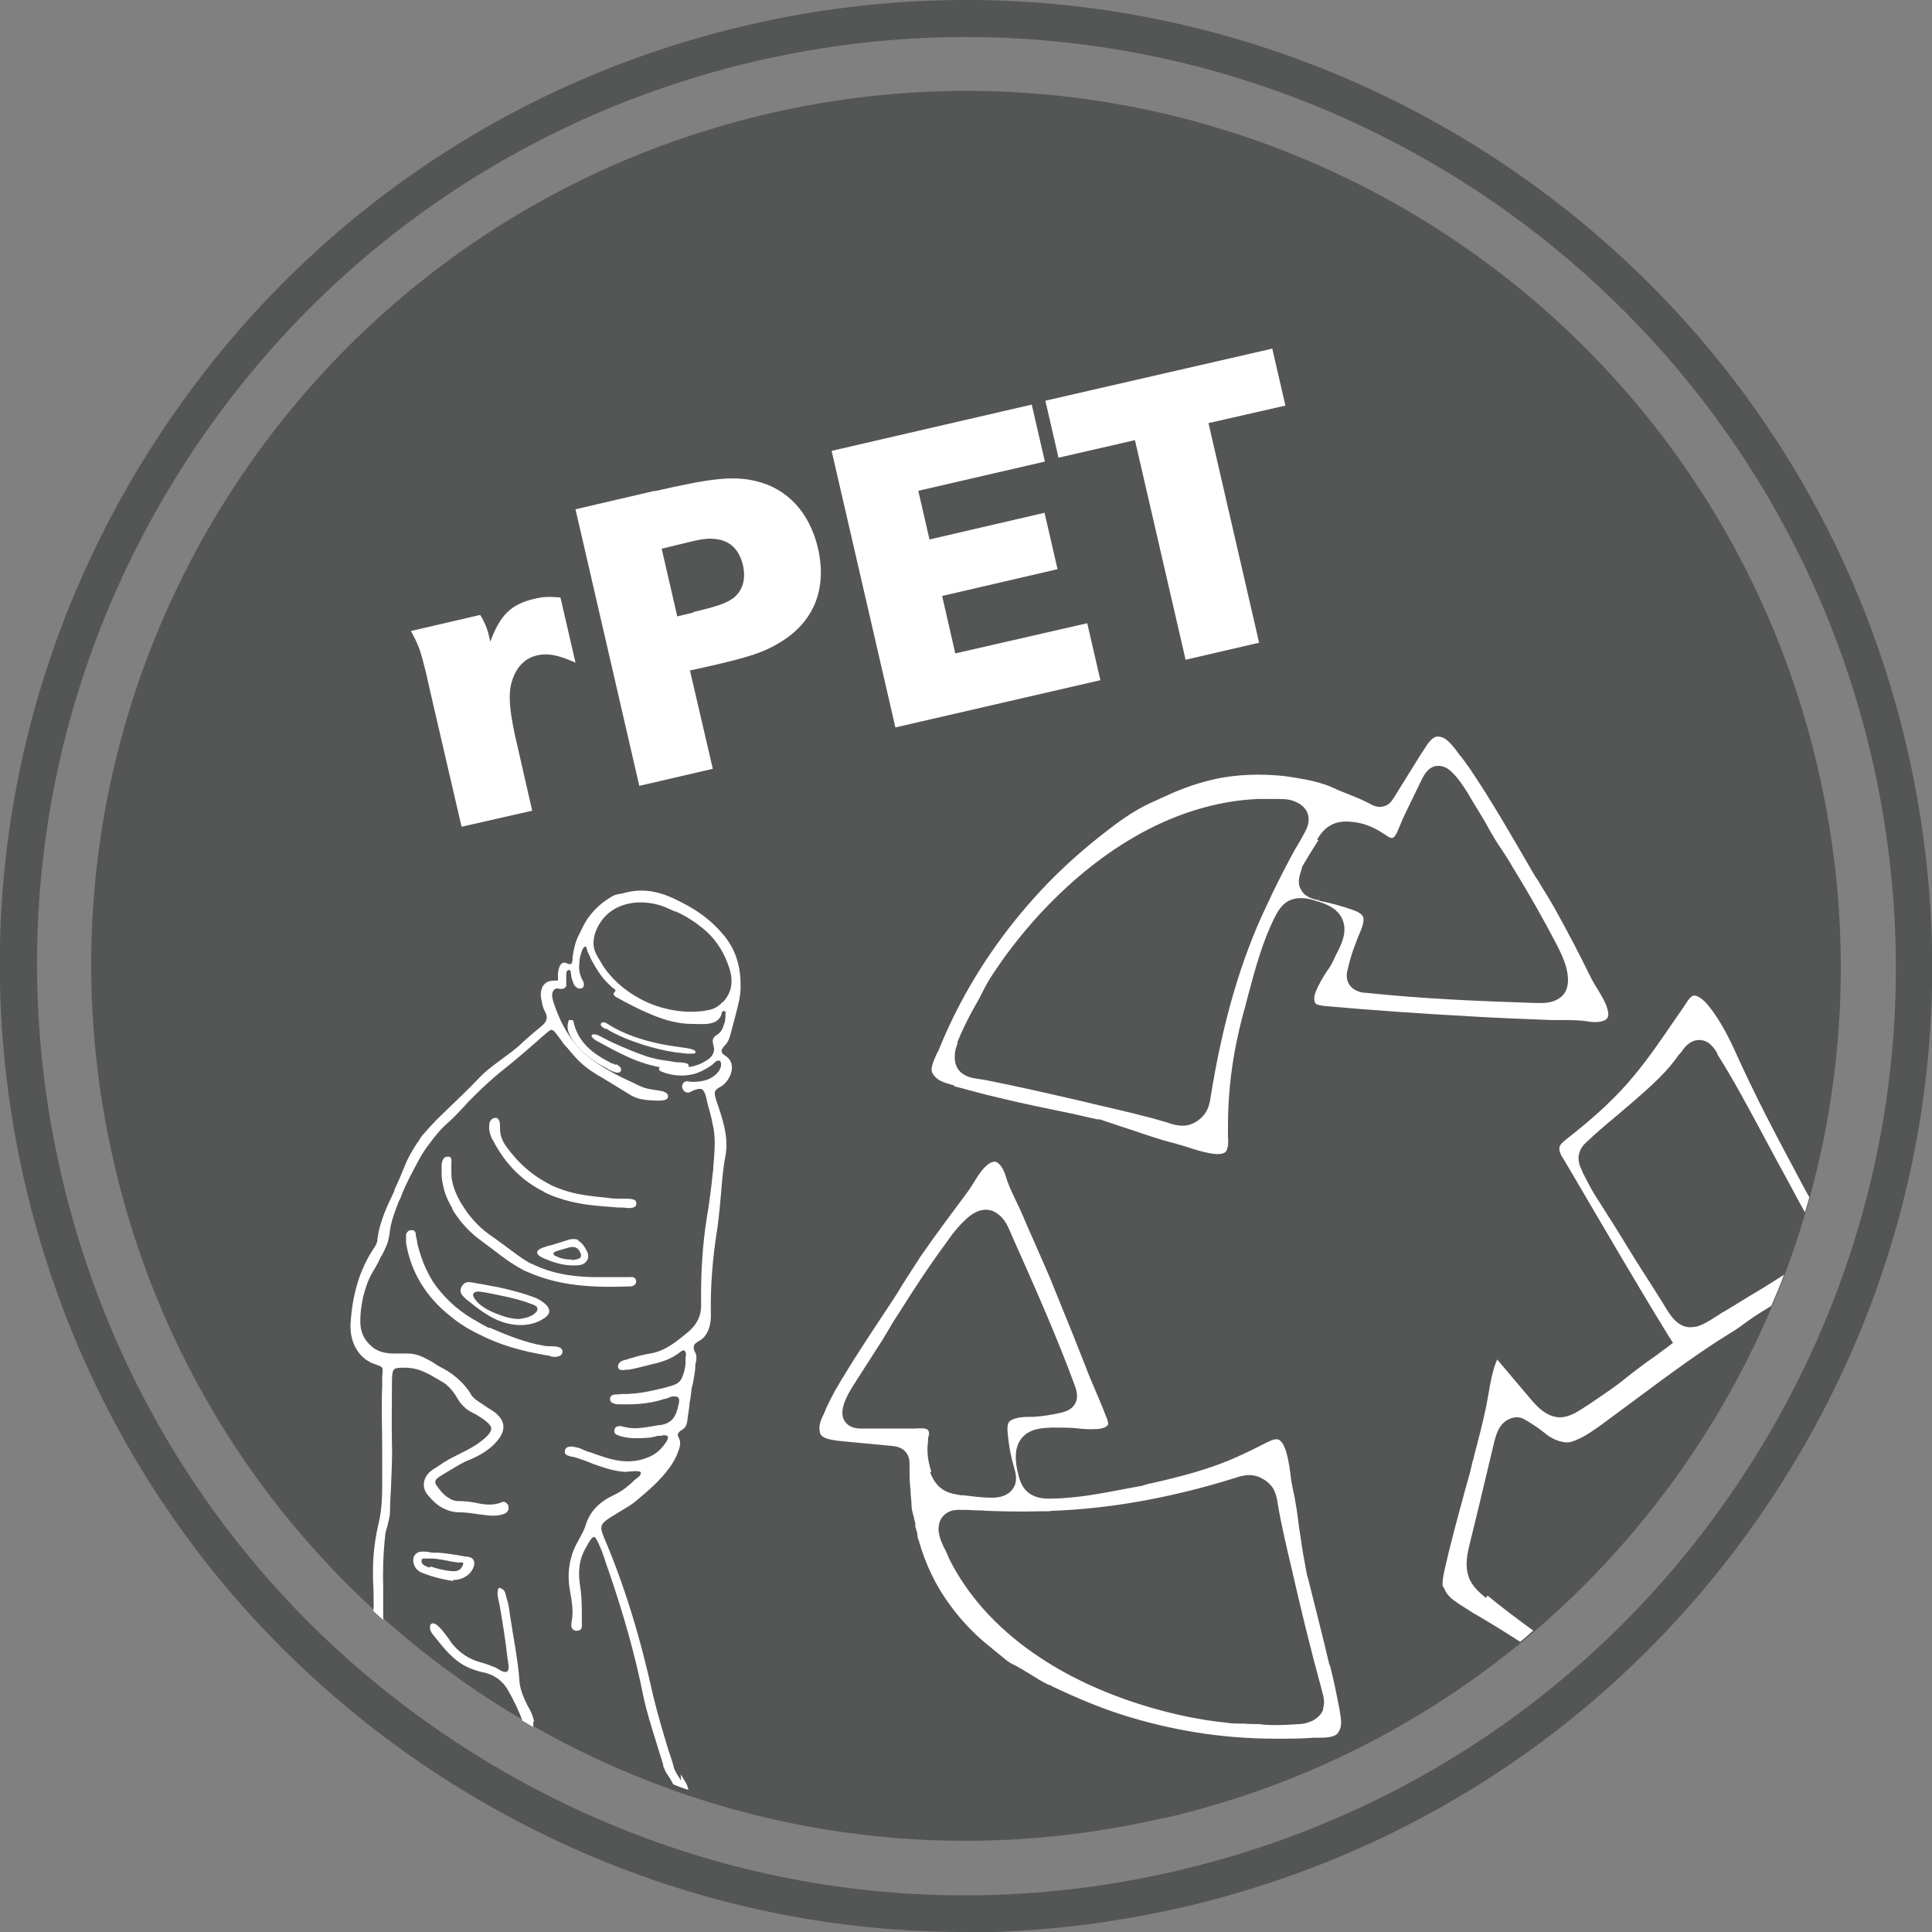 <?xml version="1.0" encoding="UTF-8"?> <svg xmlns="http://www.w3.org/2000/svg" id="Ebene_1" data-name="Ebene 1" version="1.1" viewBox="0 0 39.68 39.68"><rect x="0" y="0" width="39.68" height="39.68" fill="#808080" stroke="none"/><defs><style> .cls-1 { fill: #545656; } .cls-1, .cls-2 { stroke-width: 0px; } .cls-2 { fill: #fff; } </style></defs><path class="cls-1" d="M23.88,37.35c9.67-2.23,15.7-11.88,13.46-21.55C35.12,6.13,25.47.1,15.8,2.33,6.13,4.57.1,14.21,2.34,23.88c2.23,9.67,11.88,15.7,21.55,13.46"></path><g><path class="cls-2" d="M9.87,12.64c.12.21.15.31.2.54.2-.55.43-.77.9-.88.16-.04.28-.05.54-.03l.31,1.34c-.36-.16-.57-.2-.79-.15-.3.07-.49.32-.55.68-.03.24,0,.53.11,1.02l.34,1.49-1.45.33-.64-2.76-.09-.4c-.11-.44-.14-.55-.31-.86l1.42-.33Z"></path><path class="cls-2" d="M13.44,10.09c1.17-.27,1.62-.32,2.08-.21.65.15,1.11.65,1.28,1.38.19.83-.08,1.52-.79,1.94-.33.2-.63.3-1.52.5l-.32.07.47,2.02-1.51.35-1.31-5.68,1.63-.38ZM14.24,12.57c.51-.12.68-.18.84-.3.18-.16.24-.38.18-.66-.08-.33-.27-.51-.57-.54-.16-.02-.3,0-.73.11l-.37.09.32,1.39.33-.08Z"></path><path class="cls-2" d="M21.45,10.52l.27,1.17-2.37.55.27,1.18,2.71-.62.27,1.17-4.21.97-1.31-5.68,4.11-.95.27,1.17-2.6.6.23,1,2.37-.55Z"></path><path class="cls-2" d="M26.13,7.16l.27,1.17-1.58.36,1.04,4.51-1.51.35-1.04-4.51-1.57.36-.27-1.17,4.66-1.07Z"></path></g><g><path class="cls-2" d="M13.99,36.57c-.06-.09-.12-.17-.15-.27-.03-.12-.07-.23-.11-.35-.11-.36-.22-.73-.31-1.1-.27-1.23-.6-2.3-1.01-3.26-.1-.24-.09-.29.15-.44.06-.04.12-.07.18-.11.11-.07.23-.13.33-.22.24-.2.5-.42.69-.69.08-.11.13-.21.17-.32.03-.08.06-.18.02-.26-.01-.03-.03-.05-.03-.08,0-.03.02-.05.04-.07.02-.02.05-.03.07-.05.07-.05.08-.12.09-.2.01-.1.03-.19.04-.29v-.03c.02-.09.03-.18.04-.27,0-.05.02-.1.03-.14.02-.11.04-.22.05-.33v-.06c.02-.08.04-.17,0-.25-.02-.04-.04-.08-.03-.12,0-.06.06-.09.11-.12.19-.1.25-.36.24-.56-.01-.55.03-1.12.14-1.8.03-.23.05-.46.07-.68.02-.25.04-.51.09-.76.07-.39-.06-.77-.19-1.14h0c-.04-.14-.06-.2.07-.27.21-.1.37-.47.14-.63-.04-.03-.1-.06-.1-.11,0-.04.03-.08.06-.11.09-.09.11-.19.14-.3.03-.11.06-.23.09-.34.05-.2.11-.4.1-.62,0-.41-.12-.75-.36-1.03-.21-.25-.47-.46-.82-.64-.08-.04-.17-.09-.27-.13-.3-.13-.62-.17-.94-.08-.07.02-.14.02-.21.05-.08.04-.15.09-.22.14-.14.11-.26.24-.35.38-.05.08-.09.17-.13.25-.05.09-.09.19-.11.29-.02.07-.03.14-.04.21,0,.04,0,.13-.04.14-.03.01-.06-.01-.09-.02-.15-.06-.18.2-.17.29h0s0,.06,0,.07c0,0-.01,0-.05,0-.07,0-.12,0-.19.04-.04.03-.08.07-.09.12-.03.08-.03.17,0,.28,0,.02,0,.03.01.05.01.05.03.11.06.16.05.1.04.18-.06.27-.06.05-.12.1-.18.15-.09.08-.19.16-.28.25-.12.11-.25.2-.37.29-.16.12-.33.24-.47.39-.23.24-.47.47-.71.7-.06.06-.15.14-.23.23-.04.04-.08.08-.12.13-.03.03-.05.06-.08.09-.04.04-.07.09-.1.14,0,.01-.02.03-.03.04-.09.14-.2.32-.27.51-.06.15-.13.31-.2.46v.02c-.14.29-.31.64-.35,1.01,0,.05-.03.1-.06.15-.3.44-.45.95-.49,1.56-.02.35.13.65.39.79.03.02.06.03.09.04.06.02.1.04.13.05.05.03.06.04.04.2,0,.04,0,.08,0,.12,0,.02,0,.04,0,.07-.02.45,0,.9,0,1.34v.14c0,.07,0,.15,0,.22,0,.07,0,.15,0,.23,0,.29,0,.59-.07.89-.08.33-.12.67-.12,1,0,.12,0,.23.01.35,0,.15.01.31,0,.47.07.06.13.12.2.18,0-.24,0-.44,0-.64-.01-.36,0-.72.04-1.08,0-.07.03-.15.05-.22.02-.09.05-.19.05-.29,0-.16.01-.32.02-.48.01-.3.03-.61.02-.92-.01-.41,0-.83,0-1.23v-.04c0-.13.01-.22.05-.25.04-.03.12-.03.26-.03.14.01.26.04.4.11.07.03.13.07.22.12.02.01.04.02.05.03.05.03.11.06.15.1.09.08.16.17.22.28.04.07.1.14.17.2.05.04.11.07.16.1.02,0,.04.02.06.03.2.12.3.21.3.28,0,.08-.09.18-.29.32-.12.08-.24.14-.38.21-.14.07-.28.14-.4.23-.02.01-.04.03-.06.04-.04.02-.08.05-.12.08-.16.14-.18.34-.05.49.11.13.21.22.32.27.1.05.2.08.32.08.13,0,.26.02.39.04.09.01.17.02.26.03.08,0,.17,0,.25-.03.04-.01.08-.03.1-.07.02-.03.02-.06.01-.1,0-.03-.03-.05-.05-.07-.03-.02-.07-.02-.1,0-.18.07-.36.04-.55,0-.11-.02-.21-.03-.32-.03-.06,0-.12-.01-.18-.05-.12-.06-.21-.18-.28-.28-.02-.03-.02-.05-.02-.07,0-.04.06-.09.13-.13.07-.04.13-.08.2-.12.12-.07.24-.15.38-.2.04-.02.09-.04.13-.06.16-.08.3-.18.4-.29.11-.12.22-.29.12-.47-.04-.07-.1-.13-.19-.19-.07-.04-.13-.08-.2-.13-.03-.02-.07-.04-.1-.07-.04-.02-.06-.04-.09-.07-.03-.03-.05-.06-.07-.1l-.02-.03c-.05-.07-.1-.13-.16-.19-.11-.11-.23-.2-.38-.28l-.04-.02s-.09-.05-.13-.08c-.04-.03-.09-.05-.14-.08-.11-.06-.24-.12-.4-.12-.05,0-.09,0-.14,0-.04,0-.09,0-.13,0-.11,0-.26-.01-.38-.08-.04-.02-.07-.04-.1-.07-.16-.14-.23-.3-.23-.51,0-.29.06-.56.15-.8.04-.1.09-.2.15-.29.03-.06.07-.12.1-.19.01-.03.03-.06.05-.09.03-.06.06-.12.09-.19.04-.1.06-.21.07-.32.02-.13.06-.26.1-.37.02-.06.04-.11.06-.16.01-.04.03-.08.05-.11.01-.03.02-.05.03-.08.09-.23.22-.47.36-.73.06-.11.13-.22.21-.32.1-.14.23-.3.38-.43.1-.09.19-.18.28-.28.04-.04.08-.08.12-.13.32-.33.58-.56.85-.77.2-.16.4-.34.6-.51.05-.05.11-.1.16-.14.09-.08.11-.09.14-.07.03.01.06.05.09.09.04.05.07.1.11.15.03.05.07.09.11.13.08.1.16.19.25.28.15.14.32.25.5.35.18.11.36.22.54.33.13.08.27.1.42.11.08,0,.37.04.35-.09,0-.04-.04-.07-.07-.08-.03-.02-.07-.02-.11-.03-.14-.02-.29-.04-.41-.1l-.04-.02c-.16-.08-.33-.15-.49-.24-.2-.11-.36-.21-.5-.32-.33-.26-.57-.64-.73-1.13h0c-.03-.1-.05-.18,0-.25.05-.07.11-.02.18-.03.03,0,.07-.03.08-.06,0-.03,0-.06,0-.09,0-.05,0-.1,0-.15,0-.02,0-.05.02-.07.02-.03.05-.02.07,0,0,.02,0,.04.01.07,0,.06.02.11.04.16.01.04.03.08.06.1.03.03.07.04.11.03.07-.02.06-.11.03-.16-.06-.1-.09-.23-.07-.37,0-.08.02-.15.05-.23,0-.03.06-.13.09-.09.01.02.02.08.03.1.02.04.04.08.06.13.05.1.11.2.17.29.05.08.11.15.17.21.03.03.07.07.1.1.02.01.08.05.07.07,0,.01-.01.02-.02.03,0,0-.02.02-.02.03,0,.02.02.04.04.06.25.14.5.27.77.38.27.11.53.18.81.18.2,0,.52.05.6-.2,0-.02,0-.04.02-.05.01-.02.03-.02.05-.01.01.01.02.03.01.05,0,.07,0,.15-.03.22-.02.07-.05.14-.11.19-.04.03-.09.05-.11.1-.04.09.04.18.01.27-.03.11-.11.16-.2.21-.08.05-.18.08-.27.1-.02,0-.05,0-.08,0-.09,0-.18,0-.29,0-.07,0-.16-.03-.23-.01-.08.02-.07.09,0,.11.19.08.41.1.61.06.11-.02.22-.07.32-.13.05-.03.1-.06.14-.1.04-.05.13-.1.15,0,0,.04,0,.07-.02.11-.05.11-.16.19-.28.23-.09.03-.19.04-.29.04-.07,0-.14-.04-.19.03-.02.03-.03.07-.01.11.02.06.09.1.15.07.01,0,.03-.01.04-.02.07-.03.15-.06.2-.04,0,0,.01,0,.02.01.05.05.07.14.09.23,0,.03.02.06.02.09.06.19.09.35.12.5.04.26.01.52-.01.77,0,.04,0,.07-.01.11-.03.31-.07.61-.12.91-.09.56-.13,1.16-.12,1.83,0,.21-.09.39-.27.54-.22.18-.46.39-.78.44-.12.02-.25.05-.37.09-.05.01-.09.03-.14.04-.04.01-.12.03-.14.1-.02.05,0,.08.03.1.04.02.11,0,.17,0,0,0,.02,0,.02,0,.12-.02.23-.05.35-.08.08-.02.16-.04.24-.06.11-.03.22-.07.31-.12.05-.03.11-.07.15-.1.03-.03.09-.06.11,0,.02.03,0,.1,0,.13,0,.03,0,.05,0,.08,0,.11-.03.21-.07.31-.04.09-.09.13-.21.17-.1.03-.21.06-.31.08-.2.05-.4.08-.59.09-.02,0-.04,0-.06,0-.05,0-.09,0-.14.01,0,0-.02,0-.03,0-.04,0-.12,0-.14.07,0,.03,0,.07.02.08.02.03.07.04.11.05.28.01.64.01.99-.11h.02s.1-.04.14-.05c.04,0,.07,0,.1.01.01,0,.06.03.03.14-.05.26-.13.4-.38.44-.05,0-.09.01-.14.02-.2.03-.39.07-.58.02h-.01c-.05-.02-.18-.05-.21.05,0,.02-.02.08.05.11.02,0,.03.01.05.02h0c.16.05.34.06.57.04.07,0,.15-.02.22-.04h.06c.07-.02.09-.02.15.01,0,.08-.05.14-.1.2-.06.08-.14.15-.24.2-.45.22-.84.08-1.25-.07l-.07-.02s-.05-.02-.07-.03c-.04-.02-.09-.04-.14-.05-.04-.01-.08-.02-.12-.02h-.01s-.07,0-.1.04c-.02.03-.02.05-.02.08,0,.03.03.05.05.06.03.01.06.02.09.03.01,0,.02,0,.03,0,.14.04.28.09.42.15.03.01.06.02.09.03.22.08.4.12.56.13.06,0,.3-.04.32.01.02.07-.09.12-.13.16-.1.1-.24.22-.41.3-.32.15-.5.34-.59.62-.03.11-.09.2-.14.3-.06.11-.12.22-.15.34-.07.23-.08.48-.03.73.04.22.07.42.03.62-.02.11.01.15.05.17.02.01.04.02.07.01.03,0,.06-.01.07-.03.03-.03.02-.08.02-.11,0,0,0-.01,0-.02,0-.08,0-.15,0-.23,0-.18-.01-.38-.04-.56-.03-.2-.02-.38.03-.55.03-.08.07-.17.12-.25,0-.01.02-.02.02-.04.03-.04.05-.09.09-.12.03-.02.04-.01.04-.01.02,0,.04.05.06.08h0c.08.16.13.31.18.47.02.05.03.09.05.14.32.93.55,1.76.71,2.56.07.34.18.68.28,1,.04.14.09.28.13.42v.03c.03.06.05.13.09.18.05.07.08.13.12.2.1.04.2.08.31.11-.01-.03-.02-.07-.03-.1-.04-.08-.09-.15-.13-.22ZM14.84,20.58c-.09.1-.19.15-.31.17-.43.08-.95,0-1.39-.24-.22-.12-.42-.27-.59-.46-.08-.09-.15-.18-.21-.29-.05-.08-.12-.19-.14-.29-.05-.24.09-.52.26-.68.05-.05.11-.09.16-.12.31-.18.71-.17,1.04-.04.07.03.13.06.2.09h.02c.22.1.4.22.56.35.22.18.39.42.49.68.15.36.12.61-.08.83Z"></path><path class="cls-2" d="M9.28,24.82c.16.27.37.5.64.69.08.06.16.12.24.18.18.14.37.28.58.39.03.02.07.03.11.05.64.28,1.3.32,2.1.29.04,0,.08-.02.1-.05.02-.02.02-.05.01-.08,0-.02-.02-.04-.04-.05-.03-.02-.07-.01-.1-.01,0,0-.01,0-.02,0h-.02c-.08,0-.16,0-.24,0-.05,0-.11,0-.16,0-.07,0-.15,0-.22,0-.41,0-.9-.05-1.35-.28h-.01c-.17-.09-.32-.21-.47-.32-.1-.07-.2-.15-.3-.22-.23-.15-.42-.34-.57-.56-.03-.05-.06-.09-.09-.14-.09-.15-.15-.3-.18-.44-.02-.08-.02-.15-.02-.23,0-.04,0-.08,0-.12,0,0,0-.01,0-.02,0-.03.01-.08-.01-.12,0,0-.01-.01-.02-.02-.02,0-.04-.01-.07,0-.03,0-.06.03-.08.07-.01.03-.02.07-.02.11,0,0,0,.02,0,.02,0,.04,0,.09,0,.13,0,.09.01.17.03.25.03.17.1.33.2.49Z"></path><path class="cls-2" d="M10.97,35.36h0c-.02-.09-.05-.18-.1-.27l-.02-.03c-.08-.16-.16-.33-.18-.51-.02-.31-.07-.61-.12-.91-.03-.16-.05-.33-.08-.49-.01-.11-.03-.23-.07-.34-.01-.04-.02-.1-.04-.13,0-.02-.1-.09-.12-.06-.05.1,0,.24.02.34.06.35.12.71.16,1.07,0,.07.08.31-.04.31-.07,0-.14-.06-.2-.09-.1-.04-.2-.08-.31-.11-.24-.06-.44-.2-.6-.4-.01-.02-.03-.04-.04-.06-.05-.07-.27-.4-.37-.33-.02.01-.03.04-.03.07,0,.09.06.15.11.21.06.08.12.15.18.22.13.15.27.28.44.37.1.05.21.09.33.12.11.02.19.05.26.09.11.06.2.15.27.26.12.21.23.43.31.65.07.04.15.09.22.13.01-.04,0-.08,0-.11Z"></path><path class="cls-2" d="M11.32,27.86s.09.02.13,0c.04,0,.09-.03.1-.08.01-.03,0-.06-.03-.09-.04-.03-.12-.04-.19-.04-.02,0-.04,0-.06,0-.08,0-.17-.03-.25-.04-.35-.08-.68-.22-.96-.34h-.03c-.11-.06-.22-.12-.32-.18-.34-.2-.62-.47-.82-.77-.1-.16-.18-.33-.24-.51-.03-.09-.06-.19-.08-.28,0-.05-.02-.1-.03-.15,0,0,0,0,0-.01,0-.03,0-.08-.05-.1-.02-.01-.05,0-.08,0-.03.01-.06.05-.07.08,0,.05,0,.1,0,.14,0,.01,0,.03,0,.04.1.6.41,1.11.92,1.51.17.14.36.26.57.36.4.21.87.35,1.42.44,0,0,.02,0,.02,0Z"></path><path class="cls-2" d="M11.03,26.66s-.01,0-.02,0c-.26-.1-.53-.17-.81-.23-.13-.02-.26-.05-.39-.07-.08-.01-.19-.05-.26-.01-.06.04-.1.11-.09.18.01.06.06.1.11.15.01.01.02.02.04.03.18.15.38.3.6.4.28.12.6.15.87.02.14-.07.2-.13.2-.2,0-.07-.05-.14-.18-.22-.02-.02-.05-.03-.08-.04ZM11.04,26.91c-.03.05-.08.09-.14.12-.07.03-.15.05-.24.06-.1,0-.2-.02-.3-.05-.24-.08-.49-.18-.62-.38-.03-.05-.03-.08-.01-.1.02-.03.08-.04.14-.03.16.02.31.06.47.09.19.04.39.09.57.16.06.02.16.06.12.13Z"></path><path class="cls-2" d="M11.17,24.48c.1.05.21.1.32.13.23.08.49.13.83.16.13.01.26.02.38.03h.04s.03,0,.05,0c.1.01.26.04.28-.07,0-.04-.01-.08-.05-.09-.05-.02-.11-.02-.17-.02-.01,0-.02,0-.03,0-.11,0-.24,0-.35-.02-.31-.03-.64-.06-.96-.18-.08-.03-.16-.06-.23-.1-.33-.17-.62-.41-.88-.77-.07-.09-.12-.21-.13-.33,0,0,0-.02,0-.04,0-.1,0-.19-.07-.22,0,0-.02,0-.02,0-.02,0-.05,0-.07.02-.03.02-.06.06-.06.12-.02.13.04.27.08.33.25.48.6.83,1.05,1.05Z"></path><path class="cls-2" d="M9.31,32.45c.22,0,.4-.14.43-.32,0-.03.01-.1-.07-.14-.02,0-.05-.02-.08-.02-.06,0-.12-.02-.19-.03-.13-.02-.26-.04-.39-.05,0,0-.02,0-.03,0-.02,0-.04,0-.06,0-.03,0-.06,0-.09-.01h0c-.06-.01-.12-.02-.19-.01,0,0,0,0-.01,0-.03,0-.05.02-.07.03-.06.04-.08.1-.07.18.01.09.07.17.15.21h0c.19.08.4.14.66.18h0ZM8.84,32.19s-.02,0-.03,0c-.03,0-.05-.02-.07-.03-.02,0-.03-.01-.04-.02-.04-.03-.05-.07-.04-.1,0-.02.02-.03.05-.03.02,0,.04,0,.06,0,.02,0,.03,0,.05,0,.02,0,.04,0,.06,0,.05,0,.11.01.17.02.04,0,.08.02.12.02.08.02.15.03.23.04.02,0,.04,0,.06,0,.02,0,.03,0,.04,0,0,0,.03.01,0,.07-.03.07-.09.11-.17.11-.1,0-.21-.02-.33-.05-.06-.02-.11-.03-.17-.05Z"></path><path class="cls-2" d="M11.89,25.47c-.07-.03-.15-.03-.24,0-.11.04-.22.07-.35.11h-.02c-.07.03-.29.07-.24.17.02.04.06.06.1.08.2.09.41.16.63.16.1,0,.21,0,.27-.08.06-.07.05-.16,0-.24-.05-.1-.11-.16-.18-.2ZM11.74,25.87c-.11,0-.22-.02-.32-.07-.02,0-.04-.02-.05-.04,0,0,0,0,0,0-.02-.05.07-.06.11-.08.07-.02.14-.04.21-.06.12-.03.2.01.24.14.03.1-.1.11-.18.12Z"></path><path class="cls-2" d="M14.06,21.95s.07-.01.08-.04c.01-.03,0-.06-.04-.07-.03-.01-.08-.02-.12-.02,0,0-.02,0-.02,0-.09,0-.16-.02-.23-.03-.17-.02-.31-.05-.44-.09-.23-.08-.45-.17-.67-.27-.11-.05-.22-.11-.32-.16-.05-.03-.19-.05-.14.03.02.03.06.06.1.08.42.23.86.48,1.37.55.14.02.28.03.42.03Z"></path><path class="cls-2" d="M12.44,21.12c.12.08.25.14.39.2.12.05.26.1.42.15.2.06.4.11.6.14.09.01.17.02.26.03.04,0,.09,0,.13,0,.07,0,.05-.06,0-.08-.08-.03-.17-.04-.25-.05-.14-.02-.29-.04-.43-.07-.39-.08-.77-.21-1.08-.41-.04-.03-.12-.06-.14,0-.02.04.06.08.1.11Z"></path><path class="cls-2" d="M12.65,21.87s-.05-.02-.08-.03c-.02,0-.04-.02-.06-.03-.43-.22-.65-.47-.73-.82,0-.02-.01-.03-.03-.04-.02,0-.04,0-.07,0h0s0,.02,0,.02c-.06.14,0,.31.17.51.15.18.36.33.59.45.02,0,.03.02.05.03.02.01.04.02.06.03.04.02.08.03.11.04.04,0,.08,0,.09-.03,0-.01.02-.04-.01-.08-.02-.02-.04-.04-.08-.06Z"></path><path class="cls-2" d="M30.52,32.82c-.12-.1-.24-.2-.32-.35-.14-.28-.06-.58,0-.82l.18-.74.31-1.3c.03-.11.06-.22.13-.32.1-.14.27-.21.42-.17l.05.02.07.04c.13.08.27.17.4.28.14.11.37.2.52.15.22-.07.4-.2.6-.34l.04-.03c.26-.19.51-.38.77-.57.47-.35.97-.72,1.47-1.05l.06-.04c.11-.07.22-.14.33-.21.12-.07.23-.15.35-.24.15-.11.32-.21.48-.31.09-.21.18-.42.26-.64-.23.15-.47.3-.71.44-.18.11-.37.23-.56.34-.04.02-.07.05-.11.07-.13.08-.27.18-.43.22-.04,0-.08.01-.11.01-.25,0-.39-.22-.46-.32-.18-.3-.37-.59-.56-.89-.15-.23-.29-.47-.44-.71l-.15-.24c-.12-.18-.23-.37-.35-.55-.1-.16-.17-.31-.25-.46l-.02-.05c-.03-.06-.07-.15-.07-.25,0-.11.05-.23.14-.31.21-.2.42-.38.59-.52l.13-.11c.18-.15.36-.31.53-.46.2-.18.35-.33.48-.48.04-.05.08-.1.12-.15.03-.04.06-.09.1-.13.02-.02.03-.03.04-.05l.02-.03c.05-.06.15-.19.33-.19.21,0,.31.18.37.27v.02c.31.49.59,1.01.87,1.53l.37.69c.19.34.37.69.56,1.03.03-.1.06-.2.09-.31-.04-.07-.07-.13-.11-.2-.26-.49-.53-.99-.79-1.5-.22-.43-.43-.87-.63-1.31-.19-.42-.38-.74-.58-.97-.11-.12-.22-.18-.28-.16-.04.02-.09.07-.13.14-.08.12-.16.24-.24.35-.26.38-.53.78-.83,1.14-.36.44-.8.85-1.39,1.31-.06.05-.14.11-.15.17-.02.07.03.17.09.26l.09.15c.67,1.14,1.36,2.33,2.06,3.47l.09.14-.13.1c-.09.06-.17.13-.26.19-.2.14-.4.29-.6.45-.22.18-.47.34-.7.5l-.17.11c-.11.07-.26.17-.45.18-.28,0-.48-.22-.6-.36-.22-.26-.44-.52-.66-.78-.02-.02-.03-.04-.04-.05,0,0,0,0,0,0-.1.23-.14.48-.18.71-.06.36-.15.72-.24,1.06l-.05.19c-.01.05-.02.1-.04.15-.01.06-.03.12-.04.18l-.12.43c-.14.52-.29,1.06-.41,1.6-.03.13-.05.24-.04.33,0,.01.02.03.03.05.04.11.13.21.26.29l.04.03c.06.04.13.08.19.12.06.04.12.08.18.11.29.17.58.35.86.53.01,0,.02.01.03.02.09-.07.18-.15.27-.23-.33-.24-.65-.48-.94-.72Z"></path><path class="cls-2" d="M27.3,34.18c-.13-.56-.27-1.1-.43-1.74-.03-.09-.05-.21-.07-.33-.05-.24-.08-.5-.12-.74-.03-.26-.07-.54-.13-.8-.01-.06-.03-.14-.04-.24-.03-.25-.1-.77-.29-.77-.08,0-.17.05-.27.1-.27.14-.49.24-.7.33-.46.19-.96.33-1.63.48-.01,0-.03,0-.04.01-.03,0-.05.02-.08.02-.03.01-.05.02-.07.02l-.27.05c-.53.1-1.02.2-1.57.21h0c-.12,0-.3,0-.45-.11-.17-.12-.21-.31-.25-.49-.04-.2-.06-.46.1-.65.17-.2.43-.2.61-.21h.06c.13,0,.27,0,.41.01.16.02.31.03.45.02.12,0,.23-.05.24-.1,0-.04-.02-.11-.04-.15-.08-.21-.17-.42-.26-.63-.06-.14-.12-.28-.17-.42l-.25-.63c-.16-.39-.31-.77-.47-1.16-.2-.47-.41-.93-.61-1.4-.03-.07-.07-.14-.1-.21-.07-.15-.15-.31-.2-.48-.04-.15-.14-.31-.23-.31,0,0,0,0-.01,0-.03,0-.08.01-.16.08-.1.09-.17.2-.25.33-.05.08-.1.16-.16.24-.32.43-.65.87-.96,1.32-.01.02-.02.03-.03.05-.01.02-.03.04-.04.06-.09.14-.18.28-.27.42-.07.11-.13.22-.2.32l-.15.23c-.36.54-.73,1.1-1.06,1.67-.06.11-.12.23-.17.34l-.05.12c-.05.1-.08.17-.09.26,0,.07,0,.14.04.18.06.07.2.09.33.11.38.04.76.07,1.14.11.08.01.18.03.25.11.1.1.09.24.09.3,0,.16,0,.32.02.49,0,.1.02.2.02.3,0,.08.02.17.05.26,0,.04.02.08.03.13v.07s.03.09.04.14c0,.05.01.1.03.14.14.5.36.95.66,1.35.2.27.43.52.69.74.15.12.29.24.44.36.06.05.13.09.2.12.05.03.09.05.14.08.05.03.1.06.15.09.13.08.25.16.38.22,0,0,.02,0,.03.01.02,0,.04.02.06.03.53.25.97.43,1.4.57,1.03.33,2.09.5,3.18.5.26,0,.52,0,.79-.02.03,0,.07,0,.1,0,.15,0,.33-.01.39-.1.09-.13.07-.25.03-.49-.05-.25-.1-.52-.19-.88ZM19.13,30.23c-.07-.2-.1-.42-.07-.62v-.07c.02-.06.03-.12.01-.15-.02-.06-.12-.06-.3-.05h-.05s-.07,0-.09,0h-.38c-.18,0-.36,0-.54,0-.09,0-.26,0-.36-.15-.08-.12-.04-.27-.03-.31.05-.18.15-.34.24-.48.16-.25.32-.5.48-.75.09-.13.16-.26.24-.39.06-.11.13-.21.2-.32.3-.48.63-.98,1-1.48l.02-.03c.1-.14.21-.27.34-.39.29-.27.52-.21.65-.11.13.09.2.23.25.35l.03.07c.45,1.01.92,2.06,1.31,3.12.02.06.09.24-.02.39-.07.1-.18.13-.25.15-.22.05-.41.08-.59.09h-.08c-.15,0-.35.02-.42.11-.04.06-.03.18-.02.26.02.22.06.44.13.68.03.1.08.28-.03.43-.12.17-.34.18-.41.18h-.03s0,0,0,0c-.2,0-.39-.03-.58-.05h-.04c-.1-.02-.25-.03-.38-.12-.12-.08-.2-.2-.26-.36ZM27.18,35.1c-.03.1-.12.19-.24.25h-.01c-.1.05-.2.06-.26.06-.15.01-.29.02-.44.02-.12,0-.25,0-.37-.02-.1,0-.2,0-.31-.01-.12,0-.25,0-.37-.02-.51-.05-1.03-.16-1.55-.31-.85-.25-1.61-.59-2.26-1.02-.79-.52-1.4-1.16-1.8-1.89-.04-.07-.08-.15-.11-.23-.03-.06-.05-.11-.08-.16-.04-.09-.08-.18-.1-.3-.02-.17.04-.28.09-.33.05-.06.15-.13.31-.13.12,0,.24,0,.36.01.07,0,.15,0,.22.01.31.01.65.02,1.07.01h.09s.05,0,.07,0c.04,0,.07,0,.11-.01,1.17-.04,2.43-.26,3.75-.67.14-.05.3-.09.47-.04.16.06.27.15.34.27.05.1.07.2.08.28.08.48.2.97.31,1.44l.09.39c.14.6.3,1.25.47,1.87l.05.19c.02.08.06.21.01.34Z"></path><path class="cls-2" d="M19.6,22.31c.3.08.59.16.89.23.53.13,1.08.24,1.61.35l.17.04c.09.02.18.04.27.06h.05c.24.08.47.16.69.23.27.09.55.19.84.26.06.02.14.04.24.07.24.08.75.25.83.08.04-.08.04-.19.03-.3,0-.25,0-.51.02-.78.04-.61.15-1.23.34-1.9l.06-.23c.14-.52.28-1.05.53-1.56.07-.14.15-.28.3-.36.21-.1.43-.04.55,0,.21.06.45.15.55.38.11.25-.02.51-.09.65l-.05.1c-.05.11-.1.22-.18.32h0c-.08.12-.16.26-.22.4-.05.12-.05.23,0,.27.03.02.1.03.16.04.99.09,2.03.16,3.11.22.52.03,1.04.05,1.56.07.07,0,.15,0,.22,0,.18,0,.36,0,.54.03.18.03.35,0,.39-.07.03-.04.03-.11,0-.2-.04-.13-.11-.25-.19-.38-.05-.08-.1-.16-.14-.24-.24-.49-.5-.99-.77-1.47-.04-.07-.09-.15-.13-.22-.04-.07-.09-.14-.13-.21-.03-.05-.06-.11-.1-.16-.03-.05-.06-.1-.09-.15l-.04-.07c-.39-.67-.79-1.37-1.23-2.02-.03-.05-.07-.09-.1-.14l-.03-.04s-.05-.07-.08-.1l-.08-.11c-.07-.09-.13-.16-.21-.22-.06-.04-.13-.06-.19-.05-.09.02-.18.14-.25.26l-.08.12c-.18.29-.36.58-.54.87-.04.06-.09.15-.21.18-.13.04-.25-.03-.3-.06-.13-.07-.28-.13-.43-.19-.1-.04-.21-.08-.31-.13-.24-.11-.54-.17-.74-.2-.27-.05-.53-.07-.8-.07-.25,0-.49.02-.73.06-.33.06-.66.16-.99.3-.18.08-.36.16-.53.24-.27.13-.53.3-.85.55-.47.36-.87.72-1.23,1.09-.76.79-1.4,1.68-1.89,2.66-.11.22-.22.46-.33.73-.01.03-.03.07-.05.1-.06.14-.14.3-.09.4.09.15.21.19.44.25ZM27.05,17.24c.07-.11.15-.22.28-.29.12-.07.26-.09.44-.07.22.02.43.1.61.22l.05.03c.06.04.11.08.15.08.03,0,.07,0,.15-.2.03-.07.06-.14.08-.19l.08-.17c.11-.22.21-.44.32-.66.04-.07.12-.24.3-.26.16-.01.26.08.3.12.14.13.24.29.33.43l.1.17c.12.2.25.4.36.61.08.14.16.27.25.4.07.11.14.21.2.32.38.62.65,1.1.9,1.58.08.15.17.33.22.52.08.32.02.54-.19.65-.11.06-.23.07-.34.07-.04,0-.07,0-.1,0-1.24-.04-2.36-.09-3.49-.21-.08,0-.26-.03-.35-.19-.06-.11-.04-.23-.02-.29.04-.19.1-.38.18-.58l.03-.08c.06-.14.15-.33.1-.43-.03-.06-.13-.11-.23-.14-.23-.08-.46-.14-.67-.18h0s.04-.18.04-.18l-.04.17c-.11-.02-.29-.06-.37-.22-.1-.16,0-.36.02-.44v-.02c.1-.18.21-.35.31-.51l.03-.04ZM19.66,21.41c.11-.27.23-.51.36-.74.05-.09.1-.17.14-.26.06-.12.12-.23.19-.34.27-.42.59-.84.98-1.27.61-.66,1.26-1.2,1.95-1.6.82-.48,1.69-.75,2.54-.79.09,0,.18,0,.27,0,.06,0,.12,0,.18,0h0c.09,0,.2,0,.32.05.16.06.23.16.26.23.03.07.05.19-.02.34-.05.11-.12.22-.18.33-.04.06-.07.12-.11.19-.21.39-.38.73-.53,1.06-.52,1.08-.9,2.39-1.14,3.89-.02.14-.05.31-.18.44-.12.12-.26.18-.4.18-.09,0-.19-.02-.3-.06-.46-.14-.95-.25-1.42-.36l-.42-.1c-.61-.14-1.26-.29-1.92-.42l-.19-.03c-.08-.01-.22-.04-.32-.14-.08-.08-.12-.2-.11-.33,0-.1.03-.18.06-.26Z"></path></g><path class="cls-1" d="M19.8,39.68c-3.67,0-7.28-1.03-10.47-3.02-4.49-2.81-7.62-7.2-8.82-12.36-1.19-5.16-.3-10.48,2.51-14.97C5.83,4.84,10.22,1.7,15.38.51c10.66-2.46,21.33,4.21,23.79,14.87,1.19,5.16.3,10.48-2.51,14.97-2.81,4.49-7.2,7.62-12.36,8.82h0c-1.49.34-3,.52-4.5.52ZM19.84.76c-1.42,0-2.85.16-4.29.49C10.59,2.4,6.36,5.41,3.66,9.73.96,14.05.11,19.17,1.26,24.13c1.15,4.96,4.16,9.19,8.48,11.89,4.32,2.7,9.44,3.56,14.4,2.41h0c4.96-1.15,9.19-4.16,11.89-8.48,2.7-4.32,3.56-9.43,2.41-14.4C36.39,6.74,28.52.76,19.84.76Z"></path></svg> 